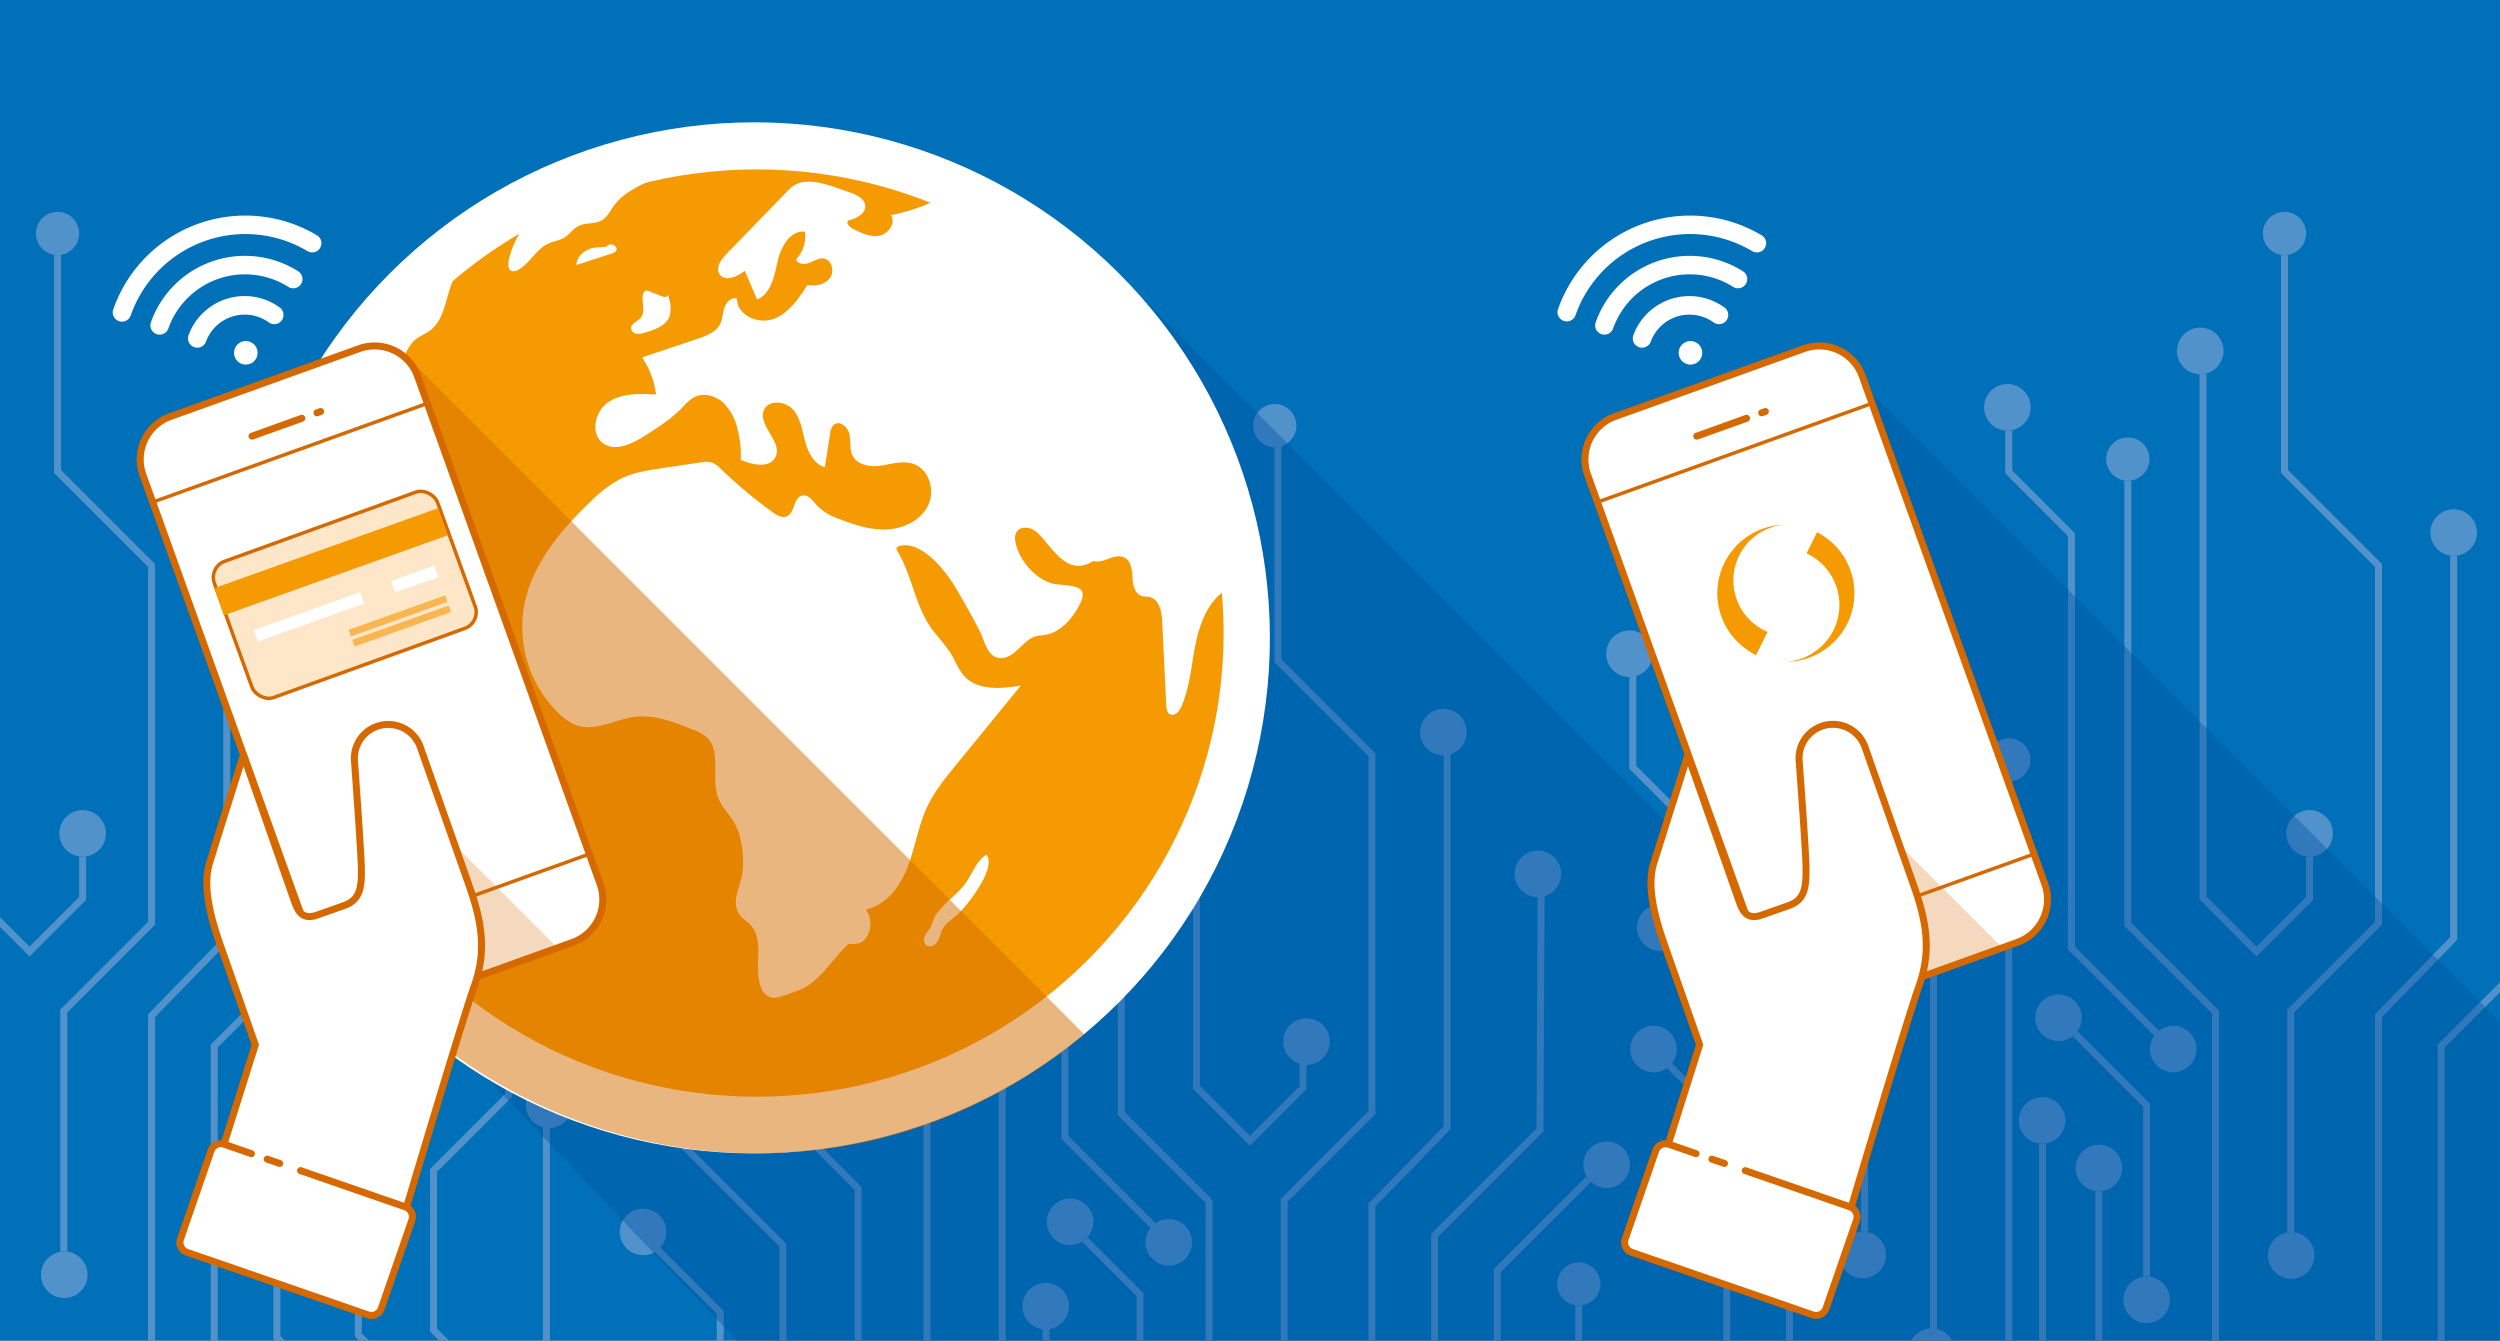 <svg xmlns="http://www.w3.org/2000/svg" xmlns:xlink="http://www.w3.org/1999/xlink" viewBox="0 0 716 384"><defs><style>.a2c312ce-eb66-4c96-83f3-f66a9ba0ee86,.a8d854f7-6aa2-498e-8da5-44260ed7c067,.bbb7904d-5813-47a1-8551-40586207ff87,.bf130016-f34f-4545-ba8e-32504696a04e{fill:none;}.e9fbc2e1-8500-4317-aeef-5ec301cb12fc{isolation:isolate;}.b3f9ae54-1950-4461-8a9e-db898f23f8c9{fill:#0071b9;}.b7fc477d-e91e-40c5-a66d-8e34246f47e3{opacity:0.75;}.f9c1947f-06b8-43d6-ae43-45326bc9561b{clip-path:url(#ecbf29f6-b061-44f2-98ed-b3af1d21999c);}.bbb7904d-5813-47a1-8551-40586207ff87{stroke:#6d9dd2;}.bbb7904d-5813-47a1-8551-40586207ff87,.bf130016-f34f-4545-ba8e-32504696a04e{stroke-miterlimit:10;}.a8d854f7-6aa2-498e-8da5-44260ed7c067,.b55a008d-e5d1-488c-8bd0-20de2b2ee44a,.bbb7904d-5813-47a1-8551-40586207ff87,.bf130016-f34f-4545-ba8e-32504696a04e{stroke-width:2px;}.aca3e54e-5671-4f72-81da-59fb386edefe{fill:#6d9dd2;}.efe3c568-de9e-49ac-b757-9df7d7bb0b17{clip-path:url(#be0ce9b2-115f-45bf-8409-d89e5d571f06);}.ac565c87-1916-4f80-bc2f-02033ac8e89d{fill:#0053a1;opacity:0.4;}.aa26a9dd-17dd-4992-8ce4-2b8fff5a9d30,.ac565c87-1916-4f80-bc2f-02033ac8e89d,.b38709e3-7d81-424e-8acc-f1df642ab108{mix-blend-mode:multiply;}.a3dff070-f98f-46a5-98a3-bdc7b6f71393,.b4d69767-0946-4124-a966-cef614a153ea,.b55a008d-e5d1-488c-8bd0-20de2b2ee44a{fill:#fff;}.ae1a4a13-1a3f-44b9-9060-85ca19fe4263{fill:#f59a00;}.a65d90bb-9bb9-4dbe-8093-dbdd8002ff00{clip-path:url(#bb0d672b-253d-4641-82db-29b1975614bd);}.bedad160-bcc6-4d53-9fc0-467190493011{clip-path:url(#e1689253-8688-4f60-b86e-74f2e835accf);}.b38709e3-7d81-424e-8acc-f1df642ab108{opacity:0.5;}.be5081f5-41ba-4970-bd68-56e17baa1b24{fill:#d67000;}.aa26a9dd-17dd-4992-8ce4-2b8fff5a9d30{fill:#d66800;opacity:0.25;}.a8d854f7-6aa2-498e-8da5-44260ed7c067,.b4d69767-0946-4124-a966-cef614a153ea,.b55a008d-e5d1-488c-8bd0-20de2b2ee44a,.e25feca3-53cb-4027-a279-7089d2fa0d58{stroke:#d66800;stroke-linecap:round;stroke-linejoin:round;}.e25feca3-53cb-4027-a279-7089d2fa0d58{fill:#fee7c9;}.bf130016-f34f-4545-ba8e-32504696a04e{stroke:#f9b550;}.a16b23be-69ee-4ea9-96f9-be31c0542da3{clip-path:url(#a0a5eafb-0497-4a28-9927-277b891b1f6f);}.ae070009-7ea0-470f-a5fb-fe388d27f5a7{opacity:0.56;}.b530d464-2907-42bb-b0c3-ac92998c25b0{fill:#5a90cc;}.a2126015-b6dc-43e6-9760-891281276899{opacity:0.65;}.b77bd90a-2357-479e-969d-af2d9bb394e4{opacity:0.45;}</style><clipPath id="ecbf29f6-b061-44f2-98ed-b3af1d21999c"><rect class="a2c312ce-eb66-4c96-83f3-f66a9ba0ee86" x="-0.34" width="716.93" height="385.26"/></clipPath><clipPath id="be0ce9b2-115f-45bf-8409-d89e5d571f06"><rect class="a2c312ce-eb66-4c96-83f3-f66a9ba0ee86" x="-23.4" y="1.24" width="739.38" height="383.86"/></clipPath><clipPath id="bb0d672b-253d-4641-82db-29b1975614bd"><circle id="ebc53c56-eb4d-4faa-b13e-350e48538b50" data-name="SVGID" class="a2c312ce-eb66-4c96-83f3-f66a9ba0ee86" cx="216.91" cy="175.63" r="154.71" transform="translate(-60.66 204.82) rotate(-45)"/></clipPath><clipPath id="e1689253-8688-4f60-b86e-74f2e835accf"><path id="f6dfe3a5-ceda-4c49-93d4-73a2cf24c381" data-name="SVGID" class="a2c312ce-eb66-4c96-83f3-f66a9ba0ee86" d="M363.71,182.74c0-81.55-63.95-147.66-146.08-147.66S68.91,101.19,68.91,182.74,135.49,330.4,217.63,330.4C297.1,330.4,363.71,264.29,363.71,182.74Z"/></clipPath><clipPath id="a0a5eafb-0497-4a28-9927-277b891b1f6f"><rect id="fa60ea98-0768-4fd3-9882-6f51ca34589b" data-name="SVGID" class="a2c312ce-eb66-4c96-83f3-f66a9ba0ee86" x="-1287.51" y="-79.95" width="1115.71" height="545.08"/></clipPath></defs><g class="e9fbc2e1-8500-4317-aeef-5ec301cb12fc"><g id="a6ea69ee-064c-4e04-85ad-91d01fa82f50" data-name="Illustrationer"><rect class="b3f9ae54-1950-4461-8a9e-db898f23f8c9" x="-0.34" width="716.93" height="385.26"/><g class="b7fc477d-e91e-40c5-a66d-8e34246f47e3"><g class="f9c1947f-06b8-43d6-ae43-45326bc9561b"><polyline class="bbb7904d-5813-47a1-8551-40586207ff87" points="729.66 200.49 729.33 269.39 699.15 299.58 699.15 389.03 736.12 426.86 736.12 596.03"/><polyline class="bbb7904d-5813-47a1-8551-40586207ff87" points="702.74 159.21 702.74 268.78 681.2 290.9 681.2 596.03"/><path class="aca3e54e-5671-4f72-81da-59fb386edefe" d="M662.88,359.56a6.67,6.67,0,1,0-6.67,6.67A6.67,6.67,0,0,0,662.88,359.56Z"/><polyline class="bbb7904d-5813-47a1-8551-40586207ff87" points="654.28 73.07 654.28 135.04 681.2 161.96 681.2 264.43 656.07 289.56 656.07 352.89"/><polyline class="bbb7904d-5813-47a1-8551-40586207ff87" points="630.95 107.17 630.95 257.21 646.25 272.52 661.46 257.32 661.46 245.36"/><line class="bbb7904d-5813-47a1-8551-40586207ff87" x1="575.31" y1="223.82" x2="575.31" y2="499.39"/><polyline class="bbb7904d-5813-47a1-8551-40586207ff87" points="609.41 137.68 609.41 264.73 634.54 289.85 634.54 480.46"/><path class="aca3e54e-5671-4f72-81da-59fb386edefe" d="M578.19,320.89a6.67,6.67,0,1,1,6.67,6.67A6.67,6.67,0,0,1,578.19,320.89Z"/><path class="aca3e54e-5671-4f72-81da-59fb386edefe" d="M594.46,334.5a6.67,6.67,0,1,1,6.67,6.67A6.67,6.67,0,0,1,594.46,334.5Z"/><polyline class="bbb7904d-5813-47a1-8551-40586207ff87" points="601.13 341.17 601.13 437.47 584.98 422.17 584.98 327.56"/><path class="aca3e54e-5671-4f72-81da-59fb386edefe" d="M608.13,372.27a6.67,6.67,0,1,1,6.66,6.67A6.67,6.67,0,0,1,608.13,372.27Z"/><path class="aca3e54e-5671-4f72-81da-59fb386edefe" d="M582.89,291.48a6.67,6.67,0,1,1,6.66,6.67A6.67,6.67,0,0,1,582.89,291.48Z"/><polyline class="bbb7904d-5813-47a1-8551-40586207ff87" points="594.34 296.12 614.79 316.57 614.79 365.6"/><polyline class="bbb7904d-5813-47a1-8551-40586207ff87" points="618.58 296.85 593.26 271.52 593.26 153.12 575.31 135.17 575.31 123.32"/><polyline class="bbb7904d-5813-47a1-8551-40586207ff87" points="545.17 171.03 553.77 179.63 553.77 387.14"/><polyline class="bbb7904d-5813-47a1-8551-40586207ff87" points="467.63 191.52 467.63 219.76 534.03 286.16 534.03 352.75"/><path class="aca3e54e-5671-4f72-81da-59fb386edefe" d="M696.07,152.54a6.67,6.67,0,1,1,6.66,6.67A6.67,6.67,0,0,1,696.07,152.54Z"/><circle class="aca3e54e-5671-4f72-81da-59fb386edefe" cx="654.28" cy="66.87" r="6.19"/><path class="aca3e54e-5671-4f72-81da-59fb386edefe" d="M623.48,100.51a6.67,6.67,0,1,1,6.67,6.67A6.67,6.67,0,0,1,623.48,100.51Z"/><path class="aca3e54e-5671-4f72-81da-59fb386edefe" d="M654.79,238.69a6.67,6.67,0,1,1,6.67,6.67A6.67,6.67,0,0,1,654.79,238.69Z"/><circle class="aca3e54e-5671-4f72-81da-59fb386edefe" cx="609.41" cy="131.48" r="6.19"/><path class="aca3e54e-5671-4f72-81da-59fb386edefe" d="M568.25,116.66a6.67,6.67,0,1,1,6.67,6.67A6.67,6.67,0,0,1,568.25,116.66Z"/><path class="aca3e54e-5671-4f72-81da-59fb386edefe" d="M534.8,167.91a6.67,6.67,0,1,1,6.67,6.67A6.67,6.67,0,0,1,534.8,167.91Z"/><path class="aca3e54e-5671-4f72-81da-59fb386edefe" d="M546.57,387.12a6.67,6.67,0,1,1,6.67,6.67A6.66,6.66,0,0,1,546.57,387.12Z"/><path class="aca3e54e-5671-4f72-81da-59fb386edefe" d="M460,187.23a6.67,6.67,0,1,1,6.67,6.67A6.67,6.67,0,0,1,460,187.23Z"/><polyline class="bbb7904d-5813-47a1-8551-40586207ff87" points="537.43 256.44 537.43 242.64 514.1 219.31 514.1 156.41"/><path class="aca3e54e-5671-4f72-81da-59fb386edefe" d="M530.76,263.11a6.67,6.67,0,1,1,6.67,6.67A6.67,6.67,0,0,1,530.76,263.11Z"/><path class="aca3e54e-5671-4f72-81da-59fb386edefe" d="M468.83,265.66a6.67,6.67,0,1,1,6.67,6.67A6.67,6.67,0,0,1,468.83,265.66Z"/><path class="aca3e54e-5671-4f72-81da-59fb386edefe" d="M466.9,300.45a6.67,6.67,0,1,1,6.67,6.67A6.67,6.67,0,0,1,466.9,300.45Z"/><path class="aca3e54e-5671-4f72-81da-59fb386edefe" d="M526.82,359.42a6.67,6.67,0,1,1,6.67,6.67A6.67,6.67,0,0,1,526.82,359.42Z"/><path class="aca3e54e-5671-4f72-81da-59fb386edefe" d="M615.75,300.45a6.67,6.67,0,1,1,6.67,6.67A6.67,6.67,0,0,1,615.75,300.45Z"/><circle class="aca3e54e-5671-4f72-81da-59fb386edefe" cx="575.31" cy="217.63" r="6.19"/><polyline class="bbb7904d-5813-47a1-8551-40586207ff87" points="478.67 268.56 512.5 302.39 512.5 501.46"/><polyline class="bbb7904d-5813-47a1-8551-40586207ff87" points="476.27 303.35 494.55 321.63 494.55 508.54"/><polyline class="bbb7904d-5813-47a1-8551-40586207ff87" points="454.95 337.75 428.81 363.89 428.81 437.26 461.15 469.47 461.15 503.27"/><polyline class="bbb7904d-5813-47a1-8551-40586207ff87" points="441.38 254.7 441.05 323.61 410.87 353.79 410.87 443.25 442.58 476.52 442.58 502.96"/><polyline class="bbb7904d-5813-47a1-8551-40586207ff87" points="414.45 213.43 414.45 322.99 392.92 345.11 392.92 596.03"/><polyline class="bbb7904d-5813-47a1-8551-40586207ff87" points="366 127.28 366 189.25 392.92 216.18 392.92 318.64 367.79 343.77 367.79 412.64"/><polyline class="bbb7904d-5813-47a1-8551-40586207ff87" points="342.67 161.38 342.67 311.42 357.98 326.73 373.18 311.53 373.18 299.57"/><line class="bbb7904d-5813-47a1-8551-40586207ff87" x1="287.03" y1="278.04" x2="287.03" y2="596.03"/><polyline class="bbb7904d-5813-47a1-8551-40586207ff87" points="321.13 191.89 321.13 318.94 346.26 344.07 346.26 596.03"/><path class="aca3e54e-5671-4f72-81da-59fb386edefe" d="M292.81,374.08a6.67,6.67,0,1,1,6.67,6.67A6.67,6.67,0,0,1,292.81,374.08Z"/><polyline class="bbb7904d-5813-47a1-8551-40586207ff87" points="315.75 398.28 315.75 476.44 299.59 461.14 299.59 380.33"/><path class="aca3e54e-5671-4f72-81da-59fb386edefe" d="M299.8,349.94a6.67,6.67,0,1,1,6.67,6.66A6.67,6.67,0,0,1,299.8,349.94Z"/><polyline class="bbb7904d-5813-47a1-8551-40586207ff87" points="310.76 355.04 326.51 370.79 326.51 429.91"/><polyline class="bbb7904d-5813-47a1-8551-40586207ff87" points="330.3 351.06 304.98 325.74 304.98 207.33 287.03 189.39 287.03 177.53"/><polyline class="bbb7904d-5813-47a1-8551-40586207ff87" points="248.1 216.45 265.49 233.85 265.49 441.35"/><polyline class="bbb7904d-5813-47a1-8551-40586207ff87" points="179.35 245.73 179.35 273.97 245.75 340.38 245.75 414.43"/><polyline class="bbb7904d-5813-47a1-8551-40586207ff87" points="452.14 373.92 452.14 436.56 478.96 462.29 478.96 502.36"/><path class="aca3e54e-5671-4f72-81da-59fb386edefe" d="M453.48,333.57a6.67,6.67,0,1,1,6.67,6.67A6.67,6.67,0,0,1,453.48,333.57Z"/><path class="aca3e54e-5671-4f72-81da-59fb386edefe" d="M433.79,250.28a6.67,6.67,0,1,1,6.67,6.67A6.67,6.67,0,0,1,433.79,250.28Z"/><path class="aca3e54e-5671-4f72-81da-59fb386edefe" d="M406.73,209.68a6.67,6.67,0,1,1,6.67,6.67A6.67,6.67,0,0,1,406.73,209.68Z"/><circle class="aca3e54e-5671-4f72-81da-59fb386edefe" cx="365.1" cy="121.9" r="6.19"/><path class="aca3e54e-5671-4f72-81da-59fb386edefe" d="M335.2,154.73a6.67,6.67,0,1,1,6.67,6.66A6.67,6.67,0,0,1,335.2,154.73Z"/><path class="aca3e54e-5671-4f72-81da-59fb386edefe" d="M367.51,298.3a6.67,6.67,0,1,1,6.66,6.67A6.67,6.67,0,0,1,367.51,298.3Z"/><circle class="aca3e54e-5671-4f72-81da-59fb386edefe" cx="320.23" cy="190.09" r="6.19"/><path class="aca3e54e-5671-4f72-81da-59fb386edefe" d="M280,170.87a6.67,6.67,0,1,1,6.67,6.67A6.67,6.67,0,0,1,280,170.87Z"/><path class="aca3e54e-5671-4f72-81da-59fb386edefe" d="M238.54,211.62a6.67,6.67,0,1,1,6.67,6.67A6.67,6.67,0,0,1,238.54,211.62Z"/><path class="aca3e54e-5671-4f72-81da-59fb386edefe" d="M172.68,239.06a6.67,6.67,0,1,1,6.67,6.67A6.67,6.67,0,0,1,172.68,239.06Z"/><polyline class="bbb7904d-5813-47a1-8551-40586207ff87" points="233.19 304.96 233.19 291.15 209.86 267.82 209.86 204.93 224.22 190.57 224.22 168.56"/><circle class="aca3e54e-5671-4f72-81da-59fb386edefe" cx="225.11" cy="170.35" r="6.19"/><path class="aca3e54e-5671-4f72-81da-59fb386edefe" d="M225.71,310.21a6.67,6.67,0,1,1,6.66,6.66A6.66,6.66,0,0,1,225.71,310.21Z"/><path class="aca3e54e-5671-4f72-81da-59fb386edefe" d="M180.07,318.48a6.67,6.67,0,1,1,6.67,6.67A6.66,6.66,0,0,1,180.07,318.48Z"/><path class="aca3e54e-5671-4f72-81da-59fb386edefe" d="M177.52,352.82a6.67,6.67,0,1,1,6.67,6.67A6.67,6.67,0,0,1,177.52,352.82Z"/><path class="aca3e54e-5671-4f72-81da-59fb386edefe" d="M328.05,355.81a6.67,6.67,0,1,1,6.66,6.67A6.67,6.67,0,0,1,328.05,355.81Z"/><circle class="aca3e54e-5671-4f72-81da-59fb386edefe" cx="452.17" cy="367.73" r="6.19"/><circle class="aca3e54e-5671-4f72-81da-59fb386edefe" cx="287.93" cy="274.45" r="6.19"/><polyline class="bbb7904d-5813-47a1-8551-40586207ff87" points="224.22 596.03 224.22 356.6 190.39 322.77"/><polyline class="bbb7904d-5813-47a1-8551-40586207ff87" points="187.99 357.57 206.27 375.85 206.27 596.03"/><polyline class="bbb7904d-5813-47a1-8551-40586207ff87" points="108.27 280.7 79.3 309.68 79.3 383.05 116.89 420.51 116.89 596.03"/><polyline class="bbb7904d-5813-47a1-8551-40586207ff87" points="91.86 200.49 91.53 269.39 61.35 299.58 61.35 389.03 98.32 426.86 98.32 596.03"/><polyline class="bbb7904d-5813-47a1-8551-40586207ff87" points="64.94 159.21 64.94 268.78 43.4 290.9 43.4 410.39"/><path class="aca3e54e-5671-4f72-81da-59fb386edefe" d="M25.08,365.09a6.67,6.67,0,1,0-6.67,6.67A6.67,6.67,0,0,0,25.08,365.09Z"/><polyline class="bbb7904d-5813-47a1-8551-40586207ff87" points="16.48 73.07 16.48 135.04 43.4 161.96 43.4 264.43 18.27 289.56 18.27 358.42"/><polyline class="bbb7904d-5813-47a1-8551-40586207ff87" points="-6.85 107.17 -6.85 257.21 8.46 272.52 23.66 257.32 23.66 245.36"/><polyline class="bbb7904d-5813-47a1-8551-40586207ff87" points="145.7 281.86 145.7 313.68 124.16 335.21 124.16 380.95 151.07 407.86 151.07 596.03"/><polyline class="bbb7904d-5813-47a1-8551-40586207ff87" points="102.63 326.94 102.63 382.35 135.57 414.2 135.57 596.03"/><path class="aca3e54e-5671-4f72-81da-59fb386edefe" d="M105.54,275.32a6.67,6.67,0,1,1,6.67,6.67A6.67,6.67,0,0,1,105.54,275.32Z"/><path class="aca3e54e-5671-4f72-81da-59fb386edefe" d="M85.19,193.82a6.67,6.67,0,1,1,6.67,6.67A6.67,6.67,0,0,1,85.19,193.82Z"/><path class="aca3e54e-5671-4f72-81da-59fb386edefe" d="M58.27,152.54a6.67,6.67,0,1,1,6.67,6.67A6.67,6.67,0,0,1,58.27,152.54Z"/><circle class="aca3e54e-5671-4f72-81da-59fb386edefe" cx="16.48" cy="66.87" r="6.19"/><path class="aca3e54e-5671-4f72-81da-59fb386edefe" d="M17,238.69a6.67,6.67,0,1,1,6.67,6.67A6.67,6.67,0,0,1,17,238.69Z"/><polyline class="bbb7904d-5813-47a1-8551-40586207ff87" points="156.5 321.11 156.5 388.91 177.04 409.45"/><path class="aca3e54e-5671-4f72-81da-59fb386edefe" d="M150.58,316.42a6.67,6.67,0,1,1,6.67,6.67A6.66,6.66,0,0,1,150.58,316.42Z"/><circle class="aca3e54e-5671-4f72-81da-59fb386edefe" cx="102.81" cy="320.75" r="6.19"/><path class="aca3e54e-5671-4f72-81da-59fb386edefe" d="M139.37,275.19a6.67,6.67,0,1,1,6.67,6.67A6.67,6.67,0,0,1,139.37,275.19Z"/></g></g><g class="efe3c568-de9e-49ac-b757-9df7d7bb0b17"><polygon class="ac565c87-1916-4f80-bc2f-02033ac8e89d" points="715.81 384.39 716.16 292.79 525.29 101.92 504.61 262.83 314.86 73.08 139.53 308.81 211.53 384.39 715.81 384.39"/></g><circle class="a3dff070-f98f-46a5-98a3-bdc7b6f71393" cx="216.04" cy="182.69" r="147.65" transform="translate(-65.9 206.27) rotate(-45)"/><ellipse class="ae1a4a13-1a3f-44b9-9060-85ca19fe4263" cx="216.7" cy="181.31" rx="133.74" ry="132.79"/><path class="a3dff070-f98f-46a5-98a3-bdc7b6f71393" d="M350.15,169.57c-4.64,3.66-6.73,9.68-7.86,15.5s-1.57,11.84-3.92,17.27c-.59,1.36-1.93,2.9-3.25,2.24-.91-.46-1.07-1.66-1.12-2.67L332.85,178c-.13-2.83-.83-6.37-3.59-7-.74-.17-1.52-.08-2.25-.3-2.05-.63-2.59-3.24-2.69-5.38s-.38-4.71-2.3-5.64c-2.88-1.4-5.81,1.84-8.9,1-7.79,4.87-11.83-4.41-16.33-8.37-1.64-1.43-4.62-1.75-5.7.14a3.87,3.87,0,0,0-.3,2.58c.88,5.13,5.38,10.44,10.25,12,2.08.65,7.6.33,8.73,2.14.68,1.1.18,2.52-.4,3.68-2.1,4.19-5.5,8.24-10.14,9-.79.12-1.6.14-2.38.33-3.82,1-5.85,5.92-9.77,6.29-4.27.39-5.1-5.05-6.53-7.83-2.15-4.17-4.57-8.47-7-12.53-2.75-4.66-9.61-13.31-15.8-11.77-.45.11-1,.37-1,.83a1.15,1.15,0,0,0,.22.59c4.58,7.52,5,16.28,10.72,23.48a58.69,58.69,0,0,1,4.65,5.94c1.32,2.17,2.16,4.67,3.89,6.52,3.89,4.16,10.52,3.56,16.14,2.65L273.88,219c-3.17,3.88-6.37,7.81-8.46,12.35-2.49,5.39-3.33,11.4-5.46,16.94s-6.15,11-12,12.19a7,7,0,0,1,.48,7.44c-1.27,2.3-2.81,2.61-5.42,2.41-4.68,4.28-8.33,11.1-14.31,13.3-1.52.55-5.94,2.41-7.49,2.12-4.6-.84-4.22-8.23-4.06-11.72.14-3.21,0-6.77-2.2-9.11-.89-.95-2.06-1.61-2.88-2.63-3.09-3.84.11-8.48.58-12.52.52-4.43-.15-10.28-2.38-14.18-1.38-2.4-3.51-4.36-4.53-6.93-2.28-5.68,1.08-13.43-3.43-17.57a12.78,12.78,0,0,0-4-2.17c-5.34-2.16-11-4.35-16.7-3.59-5.53.73-11,4.19-16.3,2.46a14,14,0,0,1-5.12-3.34,34.53,34.53,0,0,1-10.2-30.34c2-12,10.29-22,19.09-30.39A35.76,35.76,0,0,1,178,137c3.55-1.71,7.51-2.31,11.4-2.89L201,132.39a6.62,6.62,0,0,1,2.66,0,6.78,6.78,0,0,1,2.79,1.91,139,139,0,0,0,14.87,12.42c1.18.86,2.65,1.73,4,1.17,2.36-1,1.89-5.3,4.36-5.94,1.84-.47,3.19,1.57,4.47,3a16.08,16.08,0,0,0,6.19,3.67c4.41,1.74,9.07,3.24,13.81,3s9.61-2.64,11.68-6.91.25-10.35-4.25-11.85c-2.94-1-6.12,0-9.19.48s-6.82-.09-8.21-2.86c-.95-1.87-.46-4.15-.91-6.2s-3-4-4.51-2.59a3.91,3.91,0,0,0-1,2.38l-1.53,9.73c-3.15-.88-4.83-4.29-5.66-7.45s-1.3-6.62-3.47-9.06-6.89-2.88-8.27.08c-2,4.38,5.35,9.08,3.3,13.46-1.58,3.37-6.58,2.37-10,.84a28.26,28.26,0,0,0-.87-8.59,15.3,15.3,0,0,0-4.22-7.84c-2.26-2-5.73-2.86-8.37-1.41a14.85,14.85,0,0,0-3.3,2.94c-3.14,3.25-7,5.69-10.81,8.11-3.59,2.27-8.32,4.54-11.8,2.11-3.84-2.69-2.4-9.24,1.5-11.84s8.94-2.43,13.62-2.16a23.93,23.93,0,0,0-4-10.62l16.09-5.41c2.43-.82,5.09-1.83,6.25-4.11.75-1.46.73-3.2,1.26-4.76s2-3.07,3.62-2.58c-.17,4.68,6,7.45,10.38,5.85s7.24-5.79,9.78-9.73c2.32.38,5-.1,6.41-2s.55-5.27-1.78-5.59c-1.45-.2-2.77.72-4.13,1.25s-3.32.39-3.76-1a9.59,9.59,0,0,0,2.52-7.94c-4.25-.45-6.92,4.46-7.84,8.63s-1.89,9.19-5.85,10.79l-3.53-8.2c-2.17,1.72-5.78,3.26-7.25.91-1.17-1.85.46-4.16,2-5.74L226,54.24c4.3-4.44,11.45-1.14,17.31.84,2.06.69,4.52,1.91,4.51,4.08s-2.7,3.45-4.91,4c-.66.8.41,1.86,1.33,2.34,2.37,1.22,5,2.48,7.59,2s4.83-3.66,3.34-5.88a54.62,54.62,0,0,0,10.21-3.07,6.81,6.81,0,0,0,3-2.22l.79.34a134,134,0,0,1,81.12,112.81ZM267.81,262.4c-.6,1-.77,2.1-1.29,3.09s-1.15,1.58-1.57,2.46a2.35,2.35,0,0,0,.25,2.71c1,.85,2.57.15,3.27-.93s.88-2.43,1.47-3.57c1.09-2.1,3.38-3.24,5-4.94,2.66-2.72,10.5-12.76,7.57-16.46-2.93,1.78-4.18,5.84-6.26,8.54C273.75,256.58,270,258.88,267.81,262.4ZM189.67,84.88,186,83.45a1.59,1.59,0,0,0-1.22-.13,1.4,1.4,0,0,0-.67,1.12c-.36,2.26.83,5-.7,6.68-.93,1-2.79,1.6-2.67,3a1.8,1.8,0,0,0,1.56,1.46,5.32,5.32,0,0,0,2.26-.28c2.94-.82,6.3-2,7.27-4.91a9.2,9.2,0,0,0-.26-5C191.06,83.21,191.73,85.69,189.67,84.88Zm-20.93-13.5c-1.92.73-3.63,2.46-3.65,4.52l10.22-3.33a2,2,0,0,0,1.07-.62c.69-1-.43-1.89-1.32-1.94a1.52,1.52,0,0,0-1,.28,3.68,3.68,0,0,1-.38.31,1.48,1.48,0,0,1-.48.13H173C171.62,70.92,170.06,70.72,168.74,71.38Zm-37.28,5.27A134.35,134.35,0,0,0,93.7,126.86l.58-.08c3-.28,4.69-7.69,8.72-10.68s8.5-5.77,11-10.15c1.68-3,2.42-6.64,5.08-8.76,1.19-1,2.66-1.49,3.9-2.38,5.35-3.84,4.45-12.3,8.51-17.49ZM151,63.89a24,24,0,0,0-5.32,10.84c-.21,1-.2,2.41.77,2.86a2.21,2.21,0,0,0,1.93-.29c3.37-1.84,5.14-5.91,8.62-7.52,1.5-.7,3.23-.87,4.64-1.74s2.48-2.5,4-3.29c2.07-1.06,4.72-.49,6.72-1.67,1.57-.91,2.39-2.67,3.45-4.13,3.83-5.28,10.86-6.87,16.37-10.36l-.05-.29a133,133,0,0,0-40.5,14.6ZM216.7,46a134.63,134.63,0,0,0-24.6,2.26M127.31,279.55l-3.93-10.49a16.64,16.64,0,0,1-1-3.64,21.64,21.64,0,0,1,.47-5.82c1.13-7.78-.43-15.67-2-23.38-1-5.1-2.34-10.68-6.51-13.8-4.37-3.26-11-3.08-14.4-7.34-1.4-1.77-2-4-2.75-6.15-2.3-6.53-8.05-17.89-13.37-22.32l-.91-.64a133.62,133.62,0,0,0,44.57,93.91Z"/><g class="a65d90bb-9bb9-4dbe-8093-dbdd8002ff00"><g class="bedad160-bcc6-4d53-9fc0-467190493011"><g class="b38709e3-7d81-424e-8acc-f1df642ab108"><polygon class="be5081f5-41ba-4970-bd68-56e17baa1b24" points="383.47 369.17 117.11 102.81 72.53 353.61 90.39 371.47 383.47 369.17"/><polygon class="aa26a9dd-17dd-4992-8ce4-2b8fff5a9d30" points="383.47 369.17 117.11 102.81 72.53 353.61 90.39 371.47 383.47 369.17"/></g></g></g><path class="b55a008d-e5d1-488c-8bd0-20de2b2ee44a" d="M171.87,253.19A13.06,13.06,0,0,1,164,269.9l-54.07,19.44a13.05,13.05,0,0,1-16.7-7.87L40.93,136a13.06,13.06,0,0,1,7.87-16.71l54.07-19.44a13.06,13.06,0,0,1,16.71,7.87Z"/><rect class="e25feca3-53cb-4027-a279-7089d2fa0d58" x="64.3" y="150.25" width="68.01" height="41.48" rx="4.9" transform="matrix(0.94, -0.34, 0.34, 0.94, -51.8, 43.05)"/><rect class="a3dff070-f98f-46a5-98a3-bdc7b6f71393" x="72.35" y="174.92" width="32.33" height="3.48" transform="translate(-54.28 40.08) rotate(-19.66)"/><rect class="a3dff070-f98f-46a5-98a3-bdc7b6f71393" x="112.25" y="164.09" width="13.11" height="3.48" transform="translate(-48.87 49.64) rotate(-19.66)"/><line class="bf130016-f34f-4545-ba8e-32504696a04e" x1="127.79" y1="171.46" x2="100.18" y2="181.33"/><line class="bf130016-f34f-4545-ba8e-32504696a04e" x1="128.82" y1="174.35" x2="101.21" y2="184.22"/><rect class="ae1a4a13-1a3f-44b9-9060-85ca19fe4263" x="60.76" y="156.76" width="68.04" height="8.24" transform="translate(-48.6 41.27) rotate(-19.66)"/><line class="b4d69767-0946-4124-a966-cef614a153ea" x1="122.38" y1="115.53" x2="43.73" y2="143.81"/><line class="b4d69767-0946-4124-a966-cef614a153ea" x1="168.78" y1="244.59" x2="90.13" y2="272.87"/><line class="b55a008d-e5d1-488c-8bd0-20de2b2ee44a" x1="86.45" y1="119.79" x2="72.18" y2="124.92"/><line class="b55a008d-e5d1-488c-8bd0-20de2b2ee44a" x1="91.83" y1="117.86" x2="90.79" y2="118.23"/><polygon class="aa26a9dd-17dd-4992-8ce4-2b8fff5a9d30" points="129.46 241.21 159.26 271.01 131.49 280.81 129.46 241.21"/><path class="a3dff070-f98f-46a5-98a3-bdc7b6f71393" d="M79.5,92.67a2.72,2.72,0,0,0,1.2-.91,2.66,2.66,0,0,0-.59-3.7A17.1,17.1,0,0,0,54,96a2.64,2.64,0,1,0,5,1.83,11.81,11.81,0,0,1,18-5.48A2.63,2.63,0,0,0,79.5,92.67Z"/><path class="a3dff070-f98f-46a5-98a3-bdc7b6f71393" d="M84.93,82.4a2.7,2.7,0,0,0,1.29-1.06,2.65,2.65,0,0,0-.82-3.65A28.56,28.56,0,0,0,43.22,92.31a2.65,2.65,0,0,0,5,1.76A23.27,23.27,0,0,1,82.57,82.16,2.65,2.65,0,0,0,84.93,82.4Z"/><path class="a3dff070-f98f-46a5-98a3-bdc7b6f71393" d="M90.36,72.12A2.56,2.56,0,0,0,91.68,71a2.63,2.63,0,0,0-.92-3.62A40.06,40.06,0,0,0,32.44,88.6a2.64,2.64,0,0,0,5,1.75A34.79,34.79,0,0,1,88.06,71.92,2.64,2.64,0,0,0,90.36,72.12Z"/><path class="a3dff070-f98f-46a5-98a3-bdc7b6f71393" d="M67.26,102.26a3.37,3.37,0,1,1,4.34,1.94A3.36,3.36,0,0,1,67.26,102.26Z"/><path class="b55a008d-e5d1-488c-8bd0-20de2b2ee44a" d="M115.85,347.7s16.52-55.58,20-65.36,2.27-18-1.48-28.66l-14-39.73a9.72,9.72,0,0,0-18.87,3.69s1.94,26.29,2,31.41-.37,8.71-5,10.32l-7.63,2.69c-4.59,1.61-5.66-1.45-6.74-4.5S69.69,216.3,69.69,216.3,62.38,239.47,60,247.19s1.32,18.42,3.46,24.53,9.66,27.5,9.66,27.5l-9.74,30.89"/><path class="a3dff070-f98f-46a5-98a3-bdc7b6f71393" d="M72,330.41l-7.75-2.68a3,3,0,0,0-3.82,1.85l-8.73,25.27a3,3,0,0,0,1.85,3.81l51.85,17.92a3,3,0,0,0,3.81-1.85l8.74-25.26a3,3,0,0,0-1.86-3.82l-30-10.38"/><path class="a8d854f7-6aa2-498e-8da5-44260ed7c067" d="M72,330.41l-7.75-2.68a3,3,0,0,0-3.82,1.85l-8.73,25.27a3,3,0,0,0,1.85,3.81l51.85,17.92a3,3,0,0,0,3.81-1.85l8.74-25.26a3,3,0,0,0-1.86-3.82l-30-10.38"/><line class="a3dff070-f98f-46a5-98a3-bdc7b6f71393" x1="80.12" y1="333.22" x2="76.53" y2="331.98"/><line class="a8d854f7-6aa2-498e-8da5-44260ed7c067" x1="80.12" y1="333.22" x2="76.53" y2="331.98"/><path class="b55a008d-e5d1-488c-8bd0-20de2b2ee44a" d="M585.64,253.19a13.06,13.06,0,0,1-7.87,16.71L523.7,289.34A13.06,13.06,0,0,1,507,281.47L454.7,136a13.06,13.06,0,0,1,7.87-16.71l54.07-19.44a13.06,13.06,0,0,1,16.71,7.87Z"/><path class="ae1a4a13-1a3f-44b9-9060-85ca19fe4263" d="M520.4,152.42l0,0c.14.08.28.16.41.25Zm.43.23-.43-.23-3,6.06a16.23,16.23,0,0,1,9,11.21,15.77,15.77,0,0,1,.4,3.24,16.31,16.31,0,0,1-15.41,16.6,19.63,19.63,0,0,0,9.44-36.88Zm-19.71,33.94a17.77,17.77,0,0,0,1.73,1.06l0-.09A18.92,18.92,0,0,1,501.12,186.59Zm7.71-36a18.08,18.08,0,0,1,1.91-.31,20.08,20.08,0,0,0-3.58.47,19.63,19.63,0,0,0-6,35.85,18.92,18.92,0,0,0,1.77,1l3.31-6.63a16,16,0,0,1,2.63-30.35Z"/><line class="b4d69767-0946-4124-a966-cef614a153ea" x1="536.15" y1="115.53" x2="457.5" y2="143.81"/><line class="b4d69767-0946-4124-a966-cef614a153ea" x1="582.55" y1="244.59" x2="503.9" y2="272.87"/><line class="b55a008d-e5d1-488c-8bd0-20de2b2ee44a" x1="500.21" y1="119.79" x2="485.95" y2="124.92"/><line class="b55a008d-e5d1-488c-8bd0-20de2b2ee44a" x1="505.6" y1="117.86" x2="504.55" y2="118.23"/><polygon class="aa26a9dd-17dd-4992-8ce4-2b8fff5a9d30" points="543.22 241.21 573.03 271.01 545.26 280.81 543.22 241.21"/><path class="a3dff070-f98f-46a5-98a3-bdc7b6f71393" d="M493.27,92.67a2.64,2.64,0,0,0,.6-4.61A17.09,17.09,0,0,0,467.79,96a2.64,2.64,0,1,0,5,1.83,11.81,11.81,0,0,1,18-5.48A2.62,2.62,0,0,0,493.27,92.67Z"/><path class="a3dff070-f98f-46a5-98a3-bdc7b6f71393" d="M498.7,82.4A2.7,2.7,0,0,0,500,81.34a2.64,2.64,0,0,0-.83-3.65A28.55,28.55,0,0,0,457,92.31a2.65,2.65,0,0,0,5,1.76,23.27,23.27,0,0,1,34.36-11.91A2.65,2.65,0,0,0,498.7,82.4Z"/><path class="a3dff070-f98f-46a5-98a3-bdc7b6f71393" d="M504.13,72.12A2.56,2.56,0,0,0,505.45,71a2.64,2.64,0,0,0-.92-3.62A40.08,40.08,0,0,0,446.2,88.6a2.65,2.65,0,0,0,5,1.75,34.79,34.79,0,0,1,50.63-18.43A2.64,2.64,0,0,0,504.13,72.12Z"/><path class="a3dff070-f98f-46a5-98a3-bdc7b6f71393" d="M481,102.26a3.37,3.37,0,1,1,4.35,1.94A3.38,3.38,0,0,1,481,102.26Z"/><path class="b55a008d-e5d1-488c-8bd0-20de2b2ee44a" d="M529.62,347.7s16.52-55.58,20-65.36,2.27-18-1.49-28.66-14-39.73-14-39.73a9.72,9.72,0,0,0-18.88,3.69s2,26.29,2,31.41-.37,8.71-5,10.32l-7.64,2.69c-4.58,1.61-5.65-1.45-6.73-4.5s-14.49-41.26-14.49-41.26-7.31,23.17-9.75,30.89,1.32,18.42,3.47,24.53,9.66,27.5,9.66,27.5l-9.75,30.89"/><path class="a3dff070-f98f-46a5-98a3-bdc7b6f71393" d="M485.75,330.41,478,327.73a3,3,0,0,0-3.81,1.85l-8.74,25.27a3,3,0,0,0,1.86,3.81l51.85,17.92a3,3,0,0,0,3.81-1.85l8.73-25.26a3,3,0,0,0-1.85-3.82l-30-10.38"/><path class="a8d854f7-6aa2-498e-8da5-44260ed7c067" d="M485.75,330.41,478,327.73a3,3,0,0,0-3.81,1.85l-8.74,25.27a3,3,0,0,0,1.86,3.81l51.85,17.92a3,3,0,0,0,3.81-1.85l8.73-25.26a3,3,0,0,0-1.85-3.82l-30-10.38"/><line class="a3dff070-f98f-46a5-98a3-bdc7b6f71393" x1="493.89" y1="333.22" x2="490.3" y2="331.98"/><line class="a8d854f7-6aa2-498e-8da5-44260ed7c067" x1="493.89" y1="333.22" x2="490.3" y2="331.98"/><g class="a16b23be-69ee-4ea9-96f9-be31c0542da3"><g class="ae070009-7ea0-470f-a5fb-fe388d27f5a7"><path class="b530d464-2907-42bb-b0c3-ac92998c25b0" d="M-70.13,382.81l-.31.53,31.88-173.51v0L108.41,75l.53-.48Zm.13-.65L108,75.59-38.35,209.91Z"/><path class="b530d464-2907-42bb-b0c3-ac92998c25b0" d="M105.6,82.48a7,7,0,1,1,9-4.12A7,7,0,0,1,105.6,82.48Z"/></g><g class="b77bd90a-2357-479e-969d-af2d9bb394e4"><path class="b530d464-2907-42bb-b0c3-ac92998c25b0" d="M-171.09,163.78l-.14,0,148.6-149.5.08-.07L76.39,215.93l.06.14Zm.16-.12,247.12,52.2L-22.59,14.43Z"/><path class="b530d464-2907-42bb-b0c3-ac92998c25b0" d="M-22.64,14.34l-.05-.11,86.61,4H64L76.4,216l0,.36ZM76.23,215.6,63.85,18.38l-86.3-4"/><path class="b530d464-2907-42bb-b0c3-ac92998c25b0" d="M78.78,218.93a3.85,3.85,0,1,0-5.42-.51A3.84,3.84,0,0,0,78.78,218.93Z"/><path class="b530d464-2907-42bb-b0c3-ac92998c25b0" d="M66.36,21.26a3.83,3.83,0,1,0-5.4-.5A3.82,3.82,0,0,0,66.36,21.26Z"/></g></g></g></g></svg>